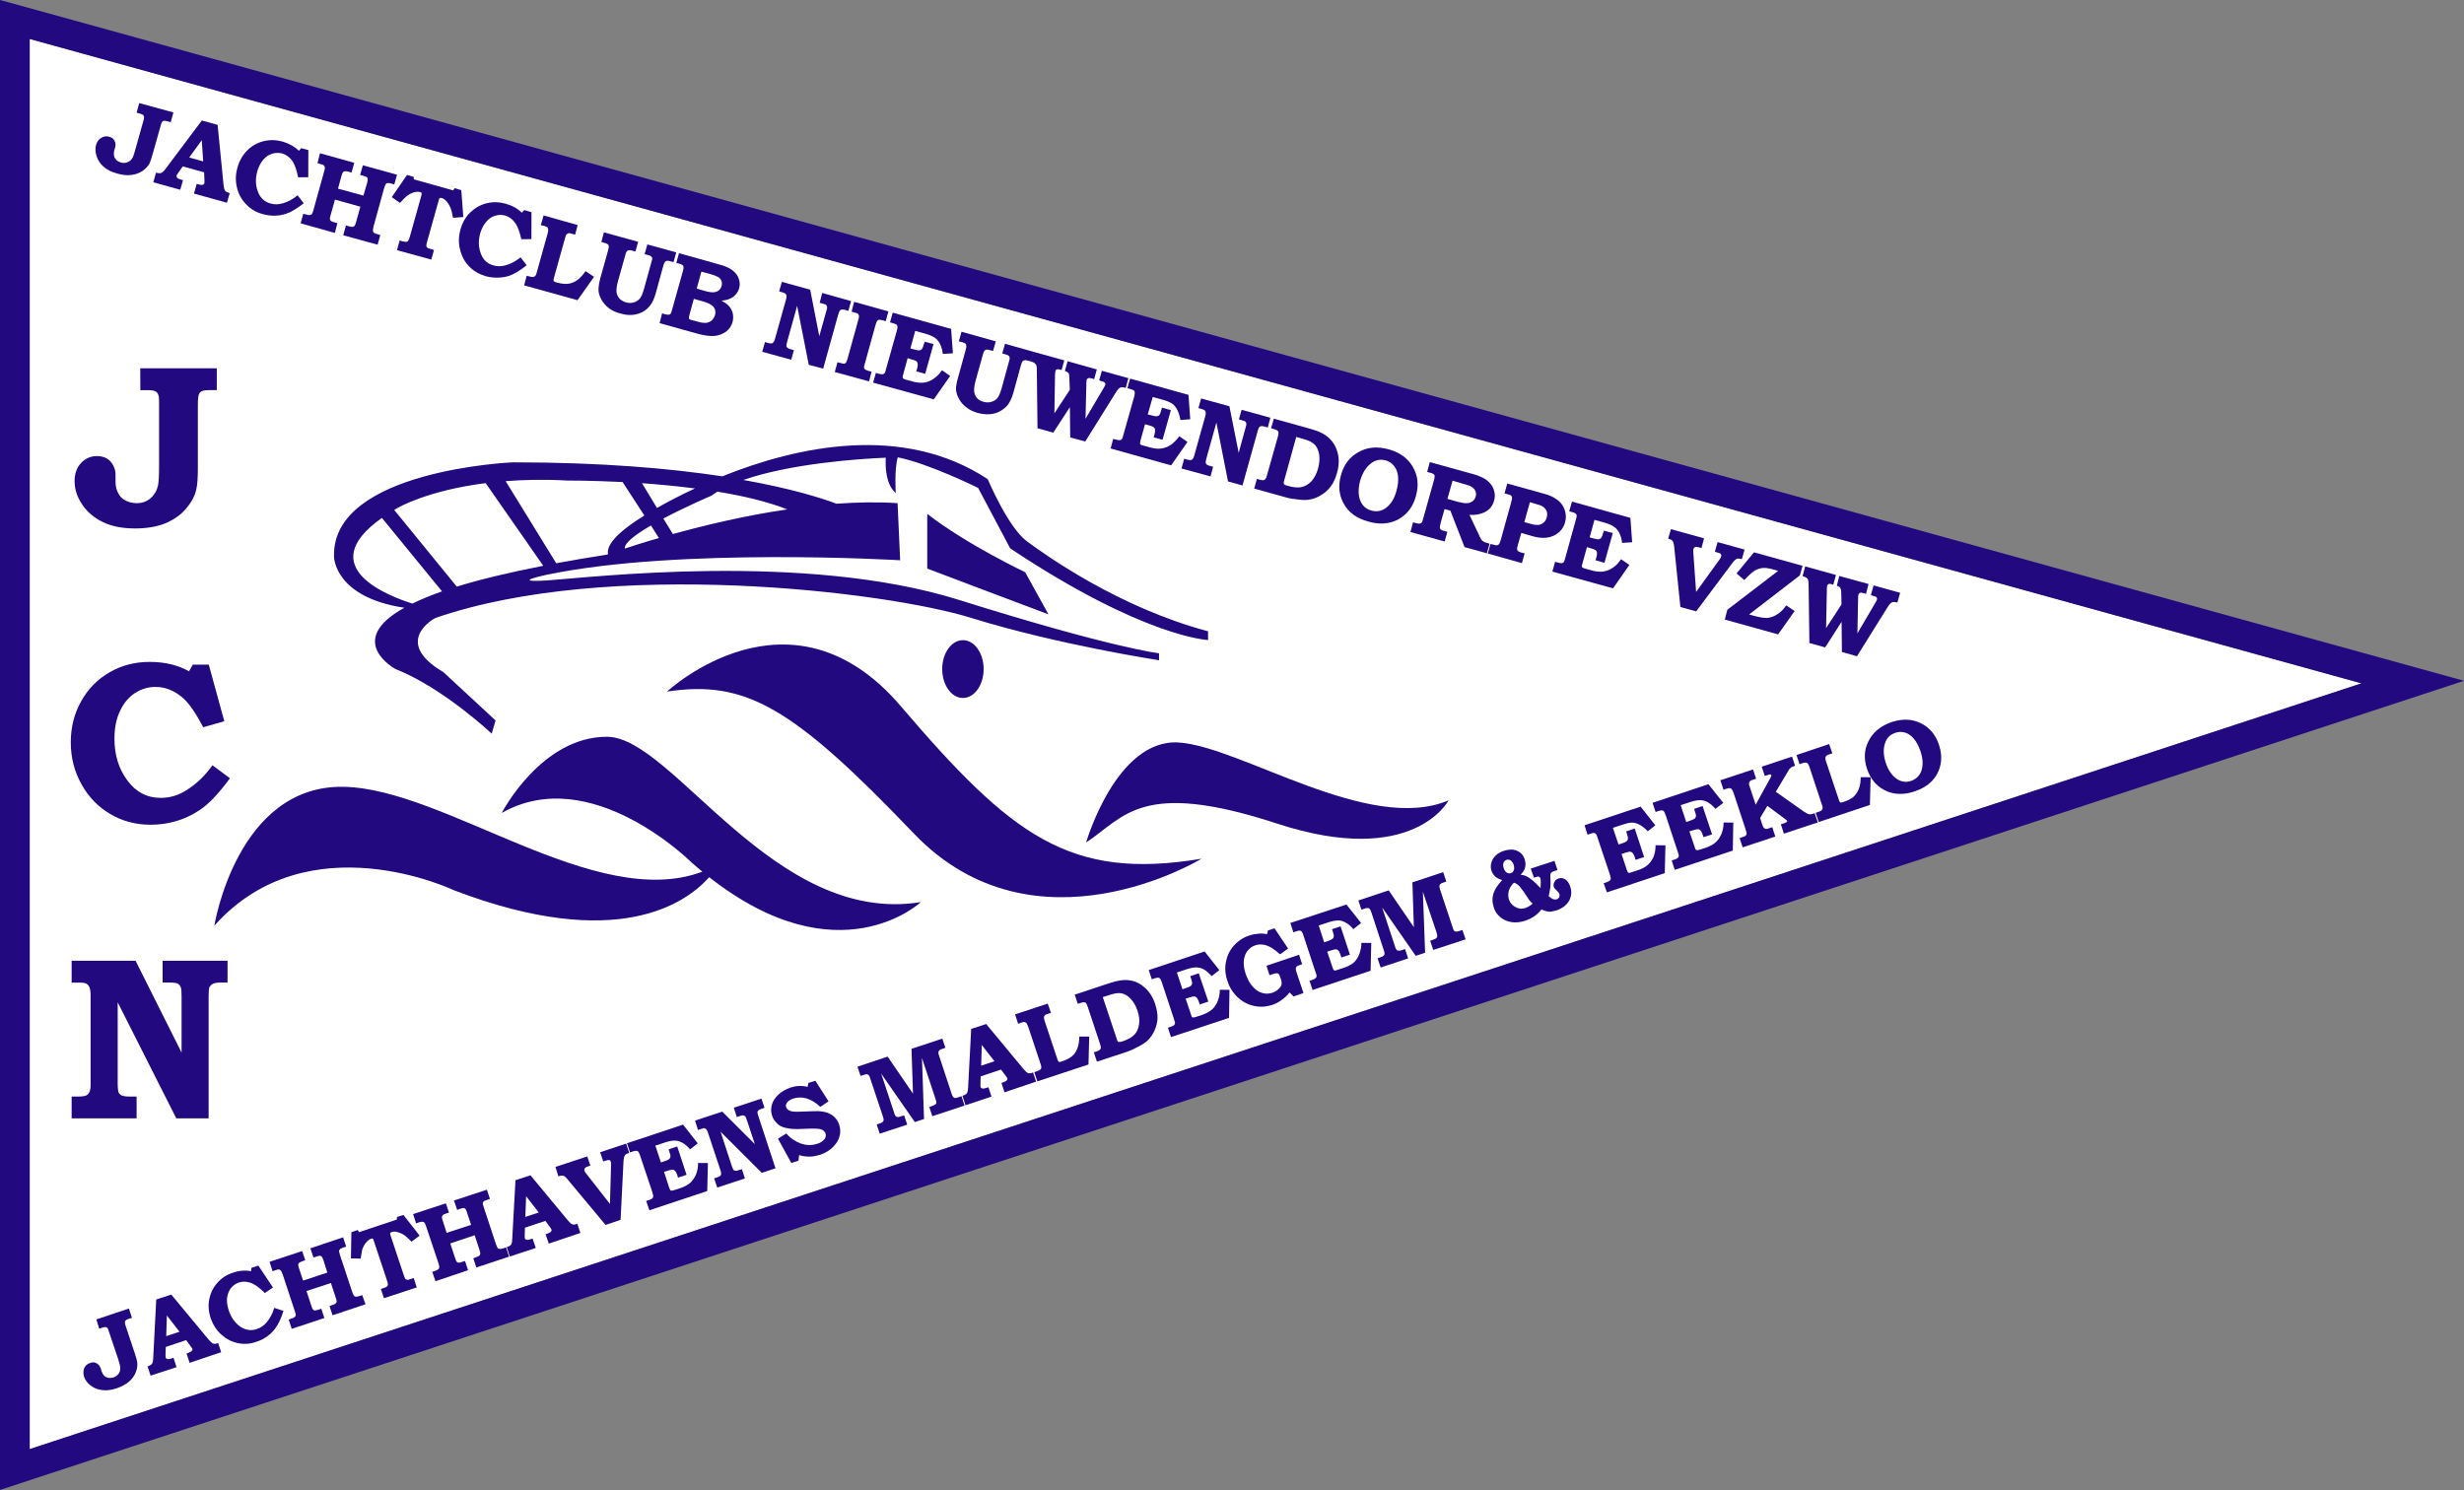 <?xml version="1.0" encoding="utf-8"?>
<!-- Generator: Adobe Illustrator 15.1.0, SVG Export Plug-In . SVG Version: 6.00 Build 0)  -->
<!DOCTYPE svg PUBLIC "-//W3C//DTD SVG 1.1//EN" "http://www.w3.org/Graphics/SVG/1.1/DTD/svg11.dtd">
<svg version="1.1" id="Layer_1" xmlns="http://www.w3.org/2000/svg" xmlns:xlink="http://www.w3.org/1999/xlink" x="0px" y="0px"
	 width="66.139px" height="40px" viewBox="572.072 579.918 66.139 40" enable-background="new 572.072 579.918 66.139 40"
	 xml:space="preserve">
<rect x="572.072" y="579.918" width="66.139" height="40" fill="#808080" stroke="none"/>
<g id="Layer_3">
	<path fill="#FFFFFF" d="M572.869,580.964l62.589,17.299l-62.589,20.558V580.964"/>
</g>
<g id="Layer_1_1_">
	<g>
		<path fill="#22097F" d="M588.376,599.698c-1.774-0.014-2.836,2.045-2.836,2.045c2.398-1.366,5.097,1.331,5.097,1.331
			c0.095,0.086,0.194,0.166,0.288,0.245c-2.86,1.077-6.9-2.228-9.624-2.278c-2.869-0.058-3.476,3.729-3.476,3.729
			c2.518-2.828,6.43-0.953,6.43-0.953c4.401,1.681,6.245,0.334,6.854-0.35c3.485,2.737,5.68,0.669,5.68,0.669
			C592.843,604.776,590.145,599.718,588.376,599.698z"/>
		<path fill="#22097F" d="M596.248,598.873c-2.968-3.475-6.271-0.389-6.271-0.389c2.108-0.318,3.371,0.408,6.625,3.811
			c3.258,3.402,7.72,0.677,7.72,0.677C600.775,603.562,599.217,602.348,596.248,598.873z"/>
		<path fill="#22097F" d="M603.703,599.851c-1.671-0.098-2.477,2.684-2.477,2.684c1.027-0.674,1.465-1.705,5.125-0.507
			c3.662,1.199,4.605-0.624,4.605-0.624C608.815,602.314,605.374,599.954,603.703,599.851z"/>
		<ellipse fill="#22097F" cx="597.919" cy="597.88" rx="0.556" ry="0.776"/>
		<path fill="#22097F" d="M596.961,595.182c0,0,2.526,0.959,3.253,1.229l-0.624-1.131c0,0-1.567-0.741-2.629-1.567V595.182
			L596.961,595.182z"/>
		<path fill="#22097F" d="M582.925,596.234L582.925,596.234c-1.621,0.9-0.235,1.646-0.235,1.646c1.282,0.507,2.58,1.734,2.58,1.734
			l0.104-0.354l-1.401-1.298c-1.4-0.825-0.221-1.451-0.221-1.451c4.625-1.604,12.08-0.726,14.404,0
			c2.33,0.721,5.027,1.132,5.027,1.132v-0.187c0,0-1.233-0.133-5.381-1.436c-4.147-1.297-9.952-0.59-11.027-0.521
			c-1.082,0.069-0.021-0.152-0.021-0.152c3.555-0.742,9.48-0.388,9.48-0.388l-0.069-1.533c-0.528-0.035-1.08-0.025-1.64,0.015
			c-0.405-0.153-1.212-0.408-2.5-0.638c1.277-0.442,3.112-0.569,3.823-0.597c-0.013,0.239-0.004,0.715,0.268,0.949
			c0,0-0.042-0.656,0.055-0.959c0.832,0.165,2.156,0.821,2.156,0.821l0.86,1.622c3.593,2.394,5.312,2.462,5.312,2.462v-0.235
			c-2.397-0.639-4.354-2.04-4.859-2.413c-0.507-0.368-1.055-1.671-1.055-1.671c-2.28-1.504-5.128-0.88-7.125-0.076
			c-1.385-0.21-3.228-0.376-5.615-0.376c0,0-4.875,0.201-4.807,2.53C581.038,594.863,581.037,595.948,582.925,596.234z
			 M588.844,594.645L588.844,594.645c-0.021-0.149,0.294-0.383,0.701-0.619l0.214,0.337
			C589.391,594.466,589.078,594.568,588.844,594.645z M591.329,593.117c0.686,0.112,1.345,0.267,1.873,0.476
			c-1.138,0.167-2.217,0.427-3.069,0.662l-0.255-0.417c0.62-0.327,1.286-0.611,1.286-0.611
			C591.219,593.189,591.274,593.153,591.329,593.117z M590.727,593.031c-0.397,0.183-0.745,0.367-1.02,0.524l-0.402-0.665
			C589.75,592.923,590.235,592.966,590.727,593.031z M587.295,592.819c0,0,0.619-0.004,1.489,0.04l0.583,0.897
			c-0.02,0.017-0.045,0.029-0.062,0.041c-0.876,0.55-0.945,0.861-0.91,0.999c-0.021,0.008-0.038,0.013-0.038,0.013
			c-0.487,0.076-0.94,0.152-1.355,0.23l-1.357-2.204C586.131,592.798,586.679,592.783,587.295,592.819z M582.759,593.546
			c0,0,0.787-0.461,2.349-0.658l1.546,2.219c-0.955,0.188-1.714,0.371-2.321,0.56l-1.68-2.06
			C582.688,593.588,582.721,593.565,582.759,593.546z M582.324,593.822l1.613,1.972c-0.312,0.11-0.577,0.22-0.794,0.328
			C582.564,595.941,580.427,595.161,582.324,593.822z"/>
	</g>
	<path fill="#22097F" d="M572.869,580.964l62.589,17.299l-62.589,20.558V580.964 M572.072,579.918v1.046v37.856v1.098l1.045-0.344
		l62.594-20.558l2.5-0.821l-2.536-0.701l-62.595-17.299L572.072,579.918L572.072,579.918z"/>
	<g>
		<path fill="#22097F" d="M574.658,615.34l0.874-0.294l0.082,0.252l-0.075,0.021c-0.049,0.019-0.081,0.032-0.092,0.044
			c-0.017,0.017-0.022,0.031-0.023,0.053c-0.002,0.018,0.007,0.058,0.029,0.121l0.239,0.718c0.037,0.113,0.061,0.197,0.065,0.255
			c0.007,0.08-0.006,0.165-0.044,0.256c-0.038,0.096-0.102,0.178-0.185,0.25c-0.082,0.067-0.192,0.128-0.325,0.173
			c-0.145,0.046-0.273,0.065-0.391,0.047c-0.117-0.014-0.221-0.055-0.307-0.122c-0.085-0.063-0.146-0.147-0.177-0.237
			c-0.024-0.082-0.022-0.159,0.004-0.229c0.032-0.071,0.088-0.116,0.156-0.138c0.048-0.018,0.088-0.021,0.119-0.016
			c0.037,0.011,0.07,0.026,0.102,0.055c0.03,0.025,0.049,0.059,0.065,0.098l0.024,0.083c0.019,0.052,0.042,0.092,0.078,0.128
			c0.028,0.023,0.064,0.043,0.108,0.049c0.043,0.007,0.088,0.003,0.139-0.011c0.06-0.023,0.105-0.059,0.138-0.107
			s0.043-0.109,0.037-0.175c-0.002-0.037-0.02-0.105-0.056-0.216l-0.251-0.746c-0.011-0.038-0.02-0.063-0.026-0.072
			c-0.017-0.021-0.031-0.031-0.054-0.035c-0.017-0.003-0.049,0.002-0.09,0.014l-0.085,0.03L574.658,615.34z"/>
		<path fill="#22097F" d="M576.266,614.804l0.403-0.132l1.003,1.209c0.052,0.062,0.093,0.099,0.122,0.106
			c0.03,0.014,0.074,0.009,0.132-0.015l0.083,0.247l-0.848,0.286l-0.082-0.252l0.049-0.016c0.047-0.02,0.078-0.034,0.092-0.055
			c0.018-0.017,0.021-0.032,0.017-0.054c-0.01-0.014-0.026-0.044-0.06-0.086l-0.109-0.147l-0.547,0.184l-0.006,0.203
			c-0.001,0.042,0.001,0.071,0.004,0.082c0.004,0.012,0.017,0.026,0.029,0.033c0.012,0.007,0.032,0.009,0.054,0.008
			c0.019-0.002,0.059-0.012,0.127-0.036l0.082,0.252l-0.697,0.227l-0.082-0.247c0.044-0.013,0.076-0.03,0.092-0.043
			c0.021-0.013,0.032-0.033,0.039-0.051c0.008-0.021,0.018-0.057,0.02-0.103L576.266,614.804z M576.534,615.789l0.356-0.119
			l-0.339-0.436L576.534,615.789z"/>
		<path fill="#22097F" d="M578.822,613.953l0.185-0.058l0.392,0.587l-0.219,0.149c-0.13-0.131-0.242-0.214-0.332-0.255
			c-0.126-0.055-0.252-0.062-0.361-0.028c-0.087,0.028-0.154,0.076-0.214,0.148c-0.055,0.071-0.091,0.157-0.106,0.264
			c-0.011,0.105,0.006,0.219,0.046,0.34c0.06,0.182,0.162,0.326,0.302,0.429c0.144,0.098,0.294,0.124,0.452,0.068
			c0.098-0.029,0.188-0.092,0.263-0.179c0.091-0.111,0.16-0.239,0.204-0.389l0.247,0.082c-0.071,0.222-0.149,0.384-0.232,0.485
			c-0.129,0.167-0.295,0.282-0.502,0.346c-0.167,0.06-0.333,0.068-0.496,0.032c-0.168-0.036-0.312-0.113-0.444-0.232
			c-0.129-0.119-0.221-0.267-0.281-0.438c-0.055-0.17-0.07-0.343-0.037-0.509c0.034-0.167,0.106-0.314,0.218-0.438
			c0.111-0.128,0.248-0.217,0.416-0.271c0.174-0.06,0.335-0.071,0.488-0.041L578.822,613.953z"/>
		<path fill="#22097F" d="M579.307,613.794l0.876-0.29l0.082,0.247l-0.081,0.028c-0.043,0.014-0.073,0.031-0.085,0.043
			c-0.012,0.013-0.022,0.032-0.023,0.049c-0.002,0.021,0.011,0.059,0.027,0.112l0.105,0.314l0.651-0.215l-0.107-0.339
			c-0.018-0.041-0.027-0.069-0.036-0.081c-0.018-0.021-0.031-0.03-0.054-0.031c-0.016-0.003-0.054,0.005-0.107,0.025l-0.069,0.021
			l-0.083-0.247l0.879-0.295l0.082,0.251l-0.074,0.021c-0.048,0.02-0.081,0.033-0.093,0.05c-0.013,0.012-0.023,0.025-0.025,0.047
			c-0.001,0.015,0.013,0.054,0.029,0.115l0.323,0.976c0.021,0.059,0.037,0.096,0.054,0.113c0.013,0.014,0.031,0.021,0.049,0.022
			c0.016,0.002,0.061-0.007,0.118-0.024l0.05-0.02l0.088,0.247l-0.884,0.295l-0.082-0.247l0.056-0.021
			c0.057-0.016,0.093-0.035,0.107-0.049c0.015-0.018,0.027-0.032,0.029-0.049c0.001-0.021-0.007-0.061-0.029-0.118l-0.125-0.382
			l-0.656,0.215l0.125,0.382c0.022,0.062,0.036,0.099,0.044,0.11c0.019,0.017,0.035,0.03,0.058,0.031
			c0.018,0.001,0.055-0.012,0.112-0.027l0.058-0.022l0.083,0.251l-0.876,0.29l-0.082-0.247l0.057-0.022
			c0.054-0.015,0.083-0.028,0.103-0.047c0.015-0.013,0.028-0.032,0.03-0.048c0.003-0.021-0.009-0.052-0.024-0.107l-0.323-0.978
			c-0.022-0.059-0.037-0.097-0.054-0.115c-0.013-0.015-0.026-0.022-0.047-0.031c-0.017-0.003-0.049,0.007-0.094,0.02l-0.08,0.028
			L579.307,613.794z"/>
		<path fill="#22097F" d="M581.504,612.998l0.169-0.059l0.038,0.058l1.014-0.339l0.002-0.069l0.175-0.054l0.433,0.555l-0.216,0.162
			c-0.087-0.086-0.149-0.139-0.18-0.165c-0.067-0.047-0.138-0.079-0.21-0.094c-0.052-0.016-0.1-0.016-0.143,0.003
			c-0.022,0.006-0.034,0.014-0.038,0.024c-0.008,0.017,0,0.037,0.01,0.073l0.345,1.037c0.018,0.059,0.035,0.096,0.043,0.113
			c0.009,0.013,0.019,0.021,0.035,0.025c0.013,0.01,0.026,0.011,0.048,0.008c0.017-0.008,0.069-0.02,0.148-0.048l0.082,0.252
			l-0.881,0.29l-0.082-0.247l0.057-0.021c0.056-0.018,0.093-0.031,0.105-0.047c0.017-0.012,0.024-0.031,0.026-0.05
			c0.002-0.023-0.006-0.063-0.027-0.12l-0.352-1.057c-0.008-0.031-0.017-0.047-0.025-0.057c-0.014-0.005-0.026-0.004-0.052,0.003
			c-0.044,0.018-0.088,0.052-0.131,0.103c-0.043,0.05-0.077,0.115-0.103,0.19c-0.008,0.031-0.02,0.11-0.042,0.239l-0.26-0.005
			L581.504,612.998z"/>
		<path fill="#22097F" d="M583.16,612.512l0.881-0.289l0.082,0.247l-0.081,0.028c-0.044,0.013-0.073,0.03-0.085,0.043
			c-0.017,0.018-0.022,0.032-0.024,0.048c-0.001,0.022,0.007,0.06,0.027,0.113l0.101,0.313l0.657-0.214l-0.113-0.339
			c-0.012-0.041-0.022-0.069-0.036-0.081c-0.012-0.016-0.025-0.03-0.048-0.032c-0.017-0.002-0.054,0.005-0.112,0.026l-0.065,0.025
			l-0.087-0.252l0.884-0.291l0.082,0.247l-0.074,0.026c-0.049,0.015-0.081,0.027-0.093,0.044c-0.018,0.013-0.024,0.031-0.025,0.047
			s0.008,0.055,0.029,0.116l0.322,0.976c0.022,0.058,0.037,0.096,0.05,0.113c0.018,0.014,0.031,0.021,0.053,0.021
			c0.017,0.007,0.057-0.006,0.119-0.023l0.05-0.021l0.082,0.252l-0.878,0.291l-0.082-0.247l0.056-0.022
			c0.052-0.016,0.088-0.035,0.107-0.048c0.015-0.013,0.022-0.033,0.023-0.049c0.007-0.021-0.006-0.061-0.023-0.118l-0.125-0.383
			l-0.656,0.22l0.125,0.377c0.022,0.063,0.035,0.1,0.044,0.111c0.019,0.021,0.035,0.029,0.058,0.03
			c0.018,0.001,0.055-0.007,0.107-0.027l0.062-0.018l0.082,0.247l-0.875,0.294l-0.087-0.251l0.062-0.018
			c0.049-0.02,0.083-0.033,0.104-0.052c0.014-0.014,0.022-0.027,0.024-0.049c0.002-0.016-0.005-0.051-0.02-0.106l-0.328-0.978
			c-0.018-0.059-0.037-0.098-0.05-0.116c-0.012-0.015-0.03-0.022-0.046-0.025c-0.021-0.003-0.049,0.002-0.099,0.015l-0.08,0.028
			L583.16,612.512z"/>
		<path fill="#22097F" d="M585.909,611.602l0.402-0.132l1.003,1.21c0.052,0.062,0.094,0.099,0.123,0.106
			c0.024,0.014,0.073,0.009,0.132-0.015l0.082,0.247l-0.848,0.286l-0.087-0.252l0.054-0.017c0.047-0.019,0.079-0.033,0.092-0.055
			c0.013-0.016,0.021-0.032,0.012-0.053c-0.005-0.014-0.021-0.044-0.054-0.087l-0.109-0.146l-0.548,0.183l-0.006,0.203
			c-0.001,0.043,0.001,0.072,0.004,0.083c0.004,0.012,0.012,0.025,0.029,0.033c0.012,0.007,0.033,0.009,0.054,0.007
			c0.02-0.001,0.06-0.011,0.123-0.035l0.087,0.252l-0.698,0.231l-0.082-0.252c0.044-0.014,0.077-0.031,0.093-0.043
			c0.016-0.013,0.032-0.033,0.039-0.051c0.007-0.022,0.012-0.057,0.014-0.103L585.909,611.602z M586.173,612.587l0.361-0.118
			l-0.34-0.436L586.173,612.587z"/>
		<path fill="#22097F" d="M586.981,611.246l0.855-0.282l0.083,0.247l-0.028,0.008c-0.053,0.021-0.088,0.032-0.1,0.041
			c-0.017,0.013-0.025,0.024-0.03,0.039c-0.005,0.02-0.006,0.034-0.001,0.052c0.005,0.016,0.029,0.05,0.067,0.099l0.618,0.789
			l0.029-1.029c0.001-0.05-0.001-0.085-0.006-0.104c-0.007-0.021-0.019-0.039-0.041-0.045c-0.018-0.004-0.054,0-0.109,0.021
			l-0.054,0.016l-0.082-0.247l0.697-0.231l0.082,0.247c-0.061,0.021-0.098,0.038-0.11,0.061c-0.025,0.031-0.038,0.087-0.043,0.172
			l-0.078,1.565l-0.403,0.138l-1.012-1.214c-0.041-0.052-0.071-0.078-0.092-0.093c-0.015-0.01-0.037-0.016-0.06-0.017
			c-0.026-0.001-0.061,0.005-0.102,0.018L586.981,611.246z"/>
		<path fill="#22097F" d="M588.902,610.61l1.505-0.5l0.394,0.502l-0.204,0.161c-0.071-0.08-0.144-0.142-0.216-0.181
			s-0.145-0.055-0.211-0.054c-0.07,0.003-0.148,0.017-0.233,0.046l-0.274,0.09l0.15,0.451l0.089-0.03
			c0.068-0.021,0.112-0.043,0.13-0.059c0.023-0.02,0.033-0.038,0.036-0.064s-0.005-0.069-0.027-0.13l-0.021-0.069l0.23-0.076
			l0.251,0.76l-0.23,0.076l-0.022-0.077c-0.021-0.052-0.037-0.088-0.06-0.105c-0.019-0.022-0.043-0.032-0.063-0.033
			c-0.026-0.002-0.074,0.009-0.149,0.035l-0.081,0.023l0.135,0.416c0.019,0.043,0.027,0.07,0.034,0.078
			c0.006,0.007,0.016,0.011,0.033,0.012c0.013,0.001,0.042-0.005,0.083-0.017l0.15-0.049c0.113-0.037,0.202-0.089,0.27-0.145
			c0.063-0.061,0.119-0.137,0.155-0.227c0.037-0.091,0.054-0.194,0.054-0.305l0.264,0.003l-0.018,0.751l-1.553,0.516l-0.087-0.252
			l0.05-0.013c0.058-0.022,0.096-0.038,0.116-0.052c0.016-0.019,0.024-0.036,0.025-0.062c0-0.013-0.009-0.051-0.026-0.112
			l-0.328-0.98c-0.016-0.052-0.034-0.086-0.045-0.098c-0.012-0.018-0.029-0.025-0.046-0.027c-0.021-0.003-0.048,0.003-0.099,0.016
			l-0.079,0.028L588.902,610.61z"/>
		<path fill="#22097F" d="M590.728,610.002l0.731-0.241l0.874,0.872l-0.211-0.64c-0.021-0.053-0.033-0.088-0.043-0.103
			c-0.019-0.016-0.033-0.024-0.053-0.027c-0.016-0.008-0.046,0.002-0.088,0.014l-0.087,0.03l-0.082-0.251l0.742-0.245l0.082,0.247
			l-0.082,0.028c-0.041,0.012-0.07,0.03-0.082,0.043c-0.018,0.019-0.024,0.033-0.025,0.049c-0.002,0.021,0.006,0.059,0.026,0.11
			l0.458,1.395l-0.368,0.121l-1.106-1.103l0.304,0.929c0.021,0.052,0.033,0.086,0.048,0.097c0.01,0.011,0.023,0.022,0.045,0.024
			c0.018,0.004,0.049-0.002,0.09-0.019l0.085-0.025l0.082,0.247l-0.744,0.246l-0.083-0.247l0.077-0.027
			c0.043-0.013,0.072-0.023,0.084-0.04c0.017-0.011,0.023-0.031,0.026-0.049c0.003-0.023-0.001-0.048-0.012-0.085l-0.343-1.034
			c-0.012-0.04-0.028-0.064-0.042-0.083c-0.018-0.014-0.031-0.021-0.047-0.029c-0.02-0.003-0.047,0-0.077,0.015l-0.099,0.033
			L590.728,610.002z"/>
		<path fill="#22097F" d="M593.958,608.932l0.354,0.552l-0.221,0.149c-0.126-0.117-0.251-0.193-0.373-0.228
			c-0.128-0.034-0.246-0.031-0.36,0.007c-0.07,0.025-0.126,0.061-0.159,0.104c-0.028,0.044-0.043,0.084-0.026,0.122
			c0.012,0.042,0.045,0.075,0.095,0.096c0.048,0.025,0.128,0.033,0.24,0.029l0.38-0.013c0.209-0.013,0.369,0.017,0.481,0.082
			c0.112,0.062,0.188,0.158,0.229,0.28c0.05,0.156,0.034,0.309-0.054,0.458c-0.101,0.163-0.254,0.28-0.458,0.35
			c-0.094,0.027-0.188,0.048-0.275,0.049c-0.086,0.002-0.187-0.01-0.289-0.04l-0.017,0.149l-0.192,0.061l-0.358-0.651l0.224-0.141
			c0.101,0.122,0.232,0.21,0.384,0.268c0.147,0.054,0.296,0.057,0.441,0.011c0.066-0.02,0.115-0.047,0.153-0.078
			c0.037-0.031,0.059-0.061,0.073-0.098c0.011-0.037,0.012-0.071,0.002-0.104c-0.02-0.05-0.059-0.086-0.118-0.109
			c-0.065-0.018-0.168-0.023-0.303-0.019l-0.328,0.011c-0.053,0.001-0.124-0.002-0.212-0.011c-0.089-0.014-0.161-0.028-0.214-0.055
			c-0.058-0.021-0.107-0.061-0.153-0.115c-0.052-0.05-0.083-0.106-0.106-0.175c-0.033-0.099-0.035-0.192-0.008-0.293
			c0.023-0.095,0.084-0.185,0.172-0.274c0.093-0.084,0.198-0.145,0.331-0.192c0.155-0.05,0.31-0.056,0.457-0.017l0.022-0.107
			L593.958,608.932z"/>
		<path fill="#22097F" d="M595.088,608.555l0.81-0.271l0.681,0.995l-0.04-1.204l0.827-0.275l0.082,0.248l-0.088,0.03
			c-0.047,0.015-0.078,0.037-0.093,0.065c-0.011,0.022-0.008,0.063,0.014,0.122l0.336,1.021c0.018,0.045,0.028,0.073,0.036,0.082
			c0.017,0.013,0.029,0.02,0.043,0.026c0.025,0.004,0.053,0.001,0.085-0.013l0.1-0.035l0.082,0.252l-0.865,0.286l-0.082-0.247
			l0.068-0.024c0.049-0.015,0.081-0.032,0.094-0.044c0.018-0.012,0.025-0.03,0.028-0.047c0.002-0.021-0.003-0.049-0.021-0.096
			l-0.365-1.105l0.055,1.638l-0.247,0.082l-0.903-1.301l0.362,1.094c0.007,0.022,0.021,0.043,0.033,0.052
			c0.012,0.01,0.031,0.02,0.048,0.021c0.021,0.002,0.052-0.003,0.083-0.019l0.091-0.025l0.082,0.247l-0.738,0.243l-0.082-0.247
			l0.073-0.025c0.045-0.014,0.076-0.031,0.088-0.043c0.013-0.012,0.025-0.032,0.026-0.05c0.003-0.022-0.008-0.057-0.022-0.104
			l-0.337-1.01c-0.013-0.045-0.024-0.076-0.039-0.086c-0.012-0.015-0.026-0.027-0.047-0.031c-0.017-0.003-0.044,0.001-0.079,0.016
			l-0.096,0.028L595.088,608.555z"/>
		<path fill="#22097F" d="M598.141,607.541l0.402-0.132l1.003,1.21c0.053,0.061,0.093,0.098,0.123,0.11
			c0.03,0.009,0.073,0.004,0.132-0.02l0.082,0.247l-0.848,0.286l-0.082-0.252l0.05-0.016c0.046-0.019,0.078-0.033,0.091-0.05
			c0.018-0.021,0.021-0.038,0.017-0.059c-0.01-0.014-0.025-0.044-0.059-0.086l-0.11-0.147l-0.547,0.184l-0.006,0.203
			c-0.001,0.042,0.001,0.071,0.004,0.082c0.004,0.012,0.017,0.026,0.028,0.033c0.013,0.007,0.033,0.01,0.055,0.008
			c0.019-0.001,0.06-0.012,0.127-0.036l0.082,0.252l-0.697,0.231l-0.082-0.252c0.044-0.013,0.076-0.03,0.092-0.043
			c0.021-0.013,0.032-0.033,0.04-0.05c0.007-0.022,0.017-0.057,0.019-0.104L598.141,607.541z M598.409,608.527l0.356-0.119
			l-0.34-0.435L598.409,608.527z"/>
		<path fill="#22097F" d="M599.319,607.15l0.876-0.289l0.087,0.247l-0.077,0.027c-0.047,0.012-0.07,0.021-0.078,0.034
			c-0.021,0.013-0.03,0.029-0.032,0.052c-0.004,0.019,0.001,0.049,0.012,0.088l0.343,1.032c0.012,0.041,0.021,0.062,0.032,0.069
			c0.006,0.013,0.015,0.017,0.027,0.018c0.017,0.002,0.037-0.003,0.073-0.018c0.115-0.038,0.201-0.083,0.264-0.135
			s0.108-0.122,0.143-0.207c0.036-0.089,0.052-0.192,0.054-0.323l0.266,0.002l-0.02,0.749l-1.373,0.453l-0.082-0.247l0.085-0.03
			c0.036-0.01,0.062-0.026,0.075-0.04c0.019-0.014,0.025-0.033,0.028-0.05c0.003-0.021-0.002-0.047-0.014-0.086l-0.34-1.023
			c-0.018-0.043-0.03-0.068-0.043-0.088c-0.018-0.015-0.031-0.022-0.047-0.031c-0.021-0.003-0.049,0.001-0.085,0.016l-0.093,0.032
			L599.319,607.15z"/>
		<path fill="#22097F" d="M600.92,606.621l0.943-0.313c0.217-0.072,0.396-0.097,0.545-0.069c0.15,0.022,0.282,0.092,0.401,0.201
			s0.214,0.253,0.272,0.44c0.043,0.133,0.064,0.255,0.061,0.37s-0.031,0.223-0.079,0.331s-0.11,0.195-0.184,0.268
			c-0.054,0.051-0.137,0.109-0.251,0.167c-0.113,0.062-0.21,0.104-0.278,0.129l-0.834,0.275l-0.083-0.252l0.065-0.018
			c0.051-0.021,0.084-0.034,0.097-0.052c0.017-0.012,0.023-0.028,0.026-0.055c0.002-0.017-0.006-0.054-0.026-0.111l-0.325-0.982
			c-0.021-0.053-0.034-0.088-0.045-0.104c-0.016-0.012-0.03-0.019-0.053-0.021c-0.017-0.002-0.054,0.004-0.106,0.021l-0.064,0.022
			L600.92,606.621z M601.673,606.686l0.375,1.123c0.011,0.038,0.02,0.062,0.03,0.069c0.01,0.009,0.021,0.014,0.039,0.014
			c0.014,0.001,0.047-0.007,0.097-0.021c0.143-0.051,0.242-0.106,0.309-0.178c0.067-0.07,0.107-0.16,0.123-0.273
			c0.02-0.113,0.003-0.235-0.04-0.366c-0.043-0.133-0.106-0.236-0.185-0.322c-0.078-0.081-0.157-0.129-0.238-0.145
			c-0.081-0.02-0.182-0.004-0.312,0.037L601.673,606.686z"/>
		<path fill="#22097F" d="M602.906,605.961l1.501-0.5l0.394,0.502l-0.205,0.16c-0.071-0.079-0.143-0.141-0.211-0.181
			c-0.072-0.039-0.144-0.055-0.215-0.053c-0.071,0.003-0.149,0.017-0.233,0.046l-0.275,0.09l0.15,0.451l0.089-0.031
			c0.069-0.02,0.112-0.042,0.135-0.058c0.018-0.021,0.028-0.039,0.036-0.064c0.003-0.026-0.009-0.07-0.027-0.13l-0.025-0.069
			l0.23-0.077l0.256,0.76l-0.23,0.077l-0.027-0.078c-0.015-0.051-0.037-0.088-0.055-0.105c-0.022-0.022-0.042-0.031-0.068-0.033
			c-0.026-0.001-0.074,0.009-0.148,0.035l-0.081,0.024l0.14,0.416c0.013,0.043,0.022,0.07,0.028,0.078
			c0.012,0.007,0.021,0.011,0.033,0.012c0.018,0.001,0.042-0.005,0.083-0.017l0.151-0.049c0.113-0.037,0.201-0.089,0.27-0.145
			c0.068-0.061,0.118-0.137,0.155-0.227c0.037-0.091,0.058-0.194,0.058-0.305l0.259,0.002l-0.012,0.752l-1.558,0.516l-0.082-0.252
			l0.044-0.014c0.062-0.021,0.101-0.037,0.117-0.051c0.015-0.019,0.028-0.036,0.029-0.062c0-0.012-0.008-0.049-0.03-0.111
			l-0.324-0.98c-0.021-0.051-0.033-0.086-0.045-0.099c-0.016-0.017-0.029-0.024-0.05-0.026c-0.017-0.003-0.049,0.003-0.094,0.016
			l-0.08,0.028L602.906,605.961z"/>
		<path fill="#22097F" d="M606.067,605.845l0.875-0.295l0.083,0.255l-0.062,0.019c-0.047,0.018-0.071,0.029-0.088,0.041
			c-0.012,0.017-0.019,0.031-0.021,0.053c-0.003,0.017,0.003,0.051,0.018,0.097l0.188,0.562l-0.266,0.092l-0.107-0.107
			c-0.064,0.08-0.136,0.148-0.214,0.202c-0.078,0.059-0.162,0.102-0.254,0.133c-0.168,0.053-0.331,0.062-0.491,0.025
			c-0.161-0.035-0.306-0.112-0.432-0.229c-0.125-0.117-0.221-0.262-0.277-0.441c-0.061-0.174-0.073-0.348-0.04-0.512
			c0.032-0.164,0.1-0.312,0.214-0.437c0.113-0.126,0.254-0.22,0.416-0.271c0.079-0.028,0.16-0.042,0.245-0.048
			c0.084-0.01,0.161-0.001,0.229,0.012l0.023-0.099l0.177-0.057l0.364,0.542l-0.214,0.156c-0.123-0.105-0.215-0.175-0.28-0.202
			c-0.064-0.032-0.127-0.055-0.197-0.06c-0.07-0.006-0.136-0.001-0.191,0.021c-0.081,0.024-0.15,0.077-0.204,0.144
			c-0.058,0.072-0.092,0.158-0.102,0.265c-0.01,0.105,0.004,0.223,0.047,0.351c0.051,0.144,0.11,0.259,0.19,0.347
			s0.163,0.147,0.257,0.171c0.088,0.027,0.176,0.025,0.268-0.004c0.059-0.019,0.116-0.051,0.162-0.094
			c0.047-0.043,0.076-0.084,0.086-0.122c0.009-0.037,0.006-0.082-0.01-0.138l-0.023-0.062c-0.014-0.05-0.029-0.074-0.038-0.087
			c-0.014-0.013-0.033-0.021-0.049-0.022c-0.021-0.002-0.05,0.004-0.1,0.018l-0.1,0.034L606.067,605.845z"/>
		<path fill="#22097F" d="M606.708,604.696l1.505-0.495l0.394,0.496l-0.209,0.166c-0.066-0.084-0.139-0.142-0.211-0.181
			s-0.145-0.06-0.211-0.053c-0.071,0.003-0.149,0.016-0.233,0.046l-0.274,0.089l0.146,0.451l0.093-0.03
			c0.064-0.025,0.107-0.043,0.131-0.063c0.022-0.015,0.033-0.038,0.035-0.06c0.004-0.026-0.004-0.069-0.027-0.135l-0.02-0.064
			l0.229-0.076l0.251,0.76l-0.229,0.076l-0.028-0.078c-0.015-0.051-0.031-0.087-0.054-0.109c-0.019-0.018-0.043-0.032-0.069-0.033
			c-0.021-0.002-0.074,0.013-0.144,0.035l-0.086,0.028l0.14,0.416c0.013,0.043,0.027,0.065,0.034,0.078
			c0.006,0.007,0.016,0.011,0.033,0.012c0.012,0.001,0.041-0.005,0.082-0.021l0.151-0.049c0.113-0.037,0.201-0.084,0.27-0.14
			c0.063-0.061,0.118-0.137,0.15-0.227c0.037-0.096,0.058-0.194,0.058-0.305l0.265,0.003l-0.018,0.746l-1.558,0.516l-0.082-0.247
			l0.044-0.013c0.062-0.022,0.102-0.038,0.117-0.057c0.02-0.014,0.028-0.036,0.03-0.057c0-0.018-0.009-0.055-0.031-0.112
			l-0.324-0.98c-0.015-0.057-0.033-0.086-0.045-0.103c-0.011-0.013-0.029-0.021-0.045-0.022c-0.021-0.008-0.054,0.003-0.099,0.016
			l-0.08,0.028L606.708,604.696z"/>
		<path fill="#22097F" d="M608.534,604.092l0.814-0.271l0.675,0.989l-0.039-1.204l0.827-0.274l0.082,0.252l-0.088,0.031
			c-0.047,0.014-0.078,0.037-0.088,0.06c-0.016,0.028-0.008,0.069,0.009,0.123l0.341,1.025c0.013,0.044,0.023,0.068,0.036,0.081
			c0.012,0.013,0.024,0.021,0.043,0.022c0.021,0.003,0.049,0.001,0.08-0.009l0.099-0.034l0.088,0.252l-0.87,0.285l-0.082-0.246
			l0.068-0.025c0.049-0.014,0.081-0.031,0.094-0.043c0.018-0.017,0.025-0.031,0.028-0.048c0.002-0.021-0.003-0.053-0.015-0.096
			l-0.371-1.104l0.06,1.637l-0.252,0.083l-0.903-1.301l0.362,1.094c0.012,0.021,0.021,0.042,0.033,0.052
			c0.017,0.009,0.031,0.015,0.053,0.017c0.017,0.001,0.047-0.003,0.083-0.015l0.086-0.029l0.082,0.251l-0.738,0.244l-0.082-0.247
			l0.073-0.025c0.045-0.014,0.076-0.031,0.088-0.044c0.018-0.017,0.025-0.031,0.026-0.054c0.003-0.018-0.003-0.053-0.022-0.099
			l-0.331-1.01c-0.02-0.046-0.03-0.076-0.039-0.086c-0.018-0.02-0.032-0.028-0.048-0.031c-0.021-0.003-0.049,0.001-0.078,0.01
			l-0.102,0.034L608.534,604.092z"/>
		<path fill="#22097F" d="M613.161,603.237l0.636-0.208l0.082,0.245l-0.077,0.027c-0.043,0.013-0.073,0.026-0.091,0.043
			c-0.013,0.013-0.021,0.034-0.025,0.056c-0.002,0.012-0.001,0.067,0.005,0.158c0.003,0.062,0.001,0.126-0.007,0.203
			c-0.013,0.077-0.025,0.149-0.043,0.218c0.055,0.044,0.099,0.073,0.131,0.081c0.032,0.009,0.058,0.009,0.084,0.002
			c0.031-0.009,0.051-0.03,0.068-0.054c0.012-0.028,0.014-0.06,0.004-0.092c-0.009-0.027-0.036-0.062-0.076-0.097
			c-0.038-0.032-0.064-0.064-0.072-0.09c-0.013-0.048-0.009-0.091,0.017-0.135c0.02-0.044,0.057-0.075,0.104-0.09
			c0.064-0.022,0.123-0.017,0.185,0.021c0.057,0.037,0.105,0.103,0.133,0.192c0.049,0.138,0.034,0.263-0.028,0.382
			c-0.067,0.119-0.18,0.204-0.336,0.259c-0.078,0.022-0.147,0.037-0.204,0.036c-0.061-0.008-0.125-0.024-0.203-0.061
			c-0.108,0.143-0.253,0.241-0.438,0.304c-0.194,0.062-0.368,0.058-0.526-0.01c-0.158-0.071-0.266-0.188-0.317-0.35
			c-0.044-0.138-0.044-0.266-0.001-0.391c0.036-0.102,0.111-0.216,0.229-0.342c-0.073-0.021-0.136-0.048-0.183-0.089
			c-0.046-0.04-0.081-0.096-0.104-0.155c-0.036-0.108-0.021-0.216,0.036-0.32c0.061-0.1,0.155-0.174,0.293-0.219
			c0.135-0.045,0.254-0.046,0.356-0.003c0.098,0.043,0.167,0.117,0.202,0.219c0.03,0.092,0.032,0.173,0.008,0.25
			c-0.017,0.057-0.055,0.118-0.115,0.174c0.058,0.005,0.103,0.02,0.139,0.032c0.048,0.023,0.1,0.053,0.16,0.103
			c0.037,0.024,0.116,0.101,0.237,0.224c0.01-0.129,0.008-0.217-0.006-0.265c-0.004-0.017-0.016-0.026-0.026-0.033
			s-0.028-0.015-0.042-0.013c-0.01,0.006-0.044,0.015-0.104,0.031L613.161,603.237z M612.511,603.001
			c-0.039,0.012-0.067,0.04-0.08,0.08c-0.018,0.039-0.016,0.088,0.007,0.15c0.016,0.052,0.044,0.09,0.08,0.114
			c0.037,0.021,0.073,0.024,0.109,0.015c0.02-0.007,0.042-0.02,0.058-0.043c0.02-0.023,0.028-0.045,0.03-0.073
			c0.003-0.034-0.001-0.071-0.012-0.11c-0.022-0.058-0.052-0.098-0.088-0.121C612.579,602.995,612.548,602.991,612.511,603.001z
			 M612.709,603.615c-0.07,0.066-0.114,0.141-0.138,0.22c-0.02,0.078-0.019,0.154,0.003,0.228c0.032,0.098,0.093,0.163,0.178,0.207
			c0.085,0.049,0.172,0.056,0.266,0.024c0.066-0.025,0.133-0.064,0.194-0.117c-0.031-0.027-0.061-0.055-0.088-0.089l-0.146-0.221
			c-0.057-0.076-0.096-0.127-0.119-0.156c-0.028-0.03-0.054-0.048-0.071-0.06C612.764,603.635,612.741,603.624,612.709,603.615z"/>
		<path fill="#22097F" d="M614.605,602.073l1.505-0.5l0.395,0.502l-0.205,0.16c-0.071-0.079-0.144-0.136-0.216-0.175
			c-0.072-0.04-0.145-0.06-0.211-0.058c-0.071,0.002-0.149,0.021-0.233,0.05l-0.274,0.09l0.15,0.446l0.089-0.026
			c0.068-0.024,0.112-0.042,0.13-0.062c0.022-0.016,0.033-0.039,0.036-0.065c0.003-0.021-0.005-0.063-0.027-0.128l-0.021-0.07
			l0.229-0.076l0.252,0.765l-0.23,0.076l-0.022-0.078c-0.021-0.051-0.037-0.087-0.06-0.11c-0.019-0.017-0.043-0.031-0.069-0.033
			c-0.021-0.001-0.068,0.015-0.144,0.036l-0.081,0.028l0.136,0.411c0.018,0.048,0.026,0.07,0.033,0.078
			c0.007,0.012,0.016,0.016,0.033,0.017c0.013,0.001,0.042-0.005,0.082-0.021l0.152-0.049c0.113-0.037,0.201-0.084,0.269-0.145
			c0.063-0.056,0.118-0.131,0.156-0.222c0.036-0.096,0.053-0.194,0.052-0.305l0.265,0.003l-0.018,0.746l-1.553,0.516l-0.087-0.246
			l0.049-0.014c0.058-0.022,0.097-0.038,0.117-0.057c0.016-0.014,0.024-0.036,0.025-0.057c0-0.018-0.009-0.055-0.026-0.112
			l-0.328-0.98c-0.016-0.057-0.034-0.091-0.045-0.103c-0.012-0.013-0.03-0.02-0.046-0.027c-0.021-0.003-0.048,0.008-0.099,0.021
			l-0.079,0.028L614.605,602.073z"/>
		<path fill="#22097F" d="M616.43,601.471l1.5-0.5l0.398,0.501l-0.209,0.161c-0.071-0.079-0.139-0.142-0.211-0.181
			s-0.145-0.055-0.216-0.053c-0.066,0.003-0.145,0.016-0.233,0.046l-0.274,0.089l0.149,0.452l0.089-0.031
			c0.069-0.021,0.113-0.043,0.136-0.059c0.018-0.02,0.033-0.038,0.036-0.064s-0.005-0.069-0.028-0.13l-0.02-0.069l0.226-0.076
			l0.255,0.76l-0.229,0.076l-0.027-0.077c-0.016-0.052-0.037-0.088-0.055-0.105c-0.023-0.022-0.043-0.032-0.069-0.033
			c-0.021-0.002-0.074,0.009-0.148,0.035l-0.081,0.023l0.14,0.416c0.013,0.043,0.022,0.07,0.034,0.078
			c0.007,0.007,0.016,0.011,0.033,0.012c0.013,0.001,0.042-0.004,0.082-0.017l0.152-0.049c0.108-0.037,0.201-0.089,0.264-0.145
			c0.068-0.061,0.118-0.136,0.156-0.227c0.036-0.091,0.058-0.194,0.057-0.305l0.26,0.003l-0.013,0.751l-1.558,0.517l-0.082-0.253
			l0.044-0.013c0.062-0.018,0.102-0.038,0.117-0.052c0.021-0.018,0.029-0.036,0.03-0.062c0-0.013-0.009-0.05-0.031-0.112
			l-0.323-0.98c-0.021-0.051-0.034-0.085-0.045-0.098c-0.017-0.018-0.03-0.025-0.046-0.027c-0.021-0.003-0.053,0.003-0.099,0.016
			l-0.079,0.028L616.43,601.471z"/>
		<path fill="#22097F" d="M618.251,600.865l0.877-0.29l0.082,0.247l-0.056,0.021c-0.06,0.017-0.093,0.029-0.103,0.043
			c-0.016,0.015-0.029,0.035-0.032,0.053c-0.003,0.022,0.003,0.057,0.021,0.104l0.158,0.478l0.389-0.706
			c0.015-0.032,0.028-0.051,0.031-0.063c0.002-0.009,0.002-0.016,0-0.021c-0.003-0.016-0.015-0.021-0.025-0.024
			c-0.011-0.002-0.038,0.003-0.078,0.02l-0.073,0.021l-0.082-0.247l0.814-0.271l0.082,0.247l-0.028,0.008
			c-0.038,0.016-0.06,0.025-0.076,0.033c-0.012,0.013-0.025,0.025-0.045,0.042c-0.015,0.022-0.037,0.054-0.058,0.094l-0.311,0.52
			l0.75,0.53c0.066,0.045,0.11,0.066,0.132,0.07c0.033,0.011,0.075,0.006,0.13-0.015l0.031-0.01l0.087,0.247l-0.912,0.303
			l-0.082-0.252l0.036-0.011c0.068-0.02,0.107-0.038,0.118-0.048s0.019-0.023,0.017-0.031c-0.008-0.009-0.026-0.031-0.066-0.058
			l-0.467-0.347l-0.194,0.325l0.058,0.183c0.018,0.044,0.03,0.074,0.048,0.087c0.012,0.013,0.026,0.025,0.047,0.026
			c0.017,0.002,0.05-0.004,0.098-0.023l0.074-0.026l0.082,0.252l-0.876,0.29l-0.082-0.247l0.062-0.024
			c0.055-0.015,0.088-0.028,0.101-0.045c0.014-0.013,0.025-0.032,0.026-0.051c0.002-0.02-0.01-0.057-0.026-0.11l-0.324-0.982
			c-0.021-0.051-0.034-0.086-0.051-0.104c-0.013-0.014-0.027-0.021-0.05-0.025c-0.018-0.007-0.052,0.003-0.096,0.016l-0.074,0.026
			L618.251,600.865z"/>
		<path fill="#22097F" d="M620.294,600.188l0.876-0.295l0.087,0.252l-0.077,0.022c-0.047,0.017-0.07,0.026-0.078,0.034
			c-0.021,0.019-0.03,0.034-0.033,0.057c-0.003,0.019,0.002,0.05,0.013,0.088l0.343,1.027c0.012,0.041,0.021,0.067,0.031,0.074
			c0.007,0.008,0.016,0.017,0.027,0.018c0.018,0.002,0.038-0.008,0.073-0.018c0.116-0.038,0.202-0.083,0.265-0.135
			c0.062-0.057,0.108-0.122,0.144-0.212c0.035-0.084,0.051-0.191,0.053-0.318l0.266,0.002l-0.02,0.744l-1.373,0.458l-0.082-0.247
			l0.085-0.03c0.035-0.01,0.062-0.026,0.075-0.04c0.018-0.019,0.025-0.033,0.027-0.055c0.003-0.017-0.002-0.047-0.018-0.086
			l-0.336-1.019c-0.017-0.043-0.029-0.073-0.042-0.088c-0.018-0.02-0.031-0.027-0.053-0.03c-0.016-0.003-0.043,0-0.079,0.01
			l-0.093,0.032L620.294,600.188z"/>
		<path fill="#22097F" d="M622.85,599.302c0.289-0.093,0.546-0.084,0.78,0.031s0.4,0.309,0.489,0.582
			c0.059,0.184,0.075,0.358,0.041,0.524c-0.034,0.173-0.11,0.315-0.227,0.443c-0.117,0.123-0.276,0.217-0.477,0.285
			c-0.267,0.087-0.508,0.086-0.728-0.003c-0.26-0.109-0.442-0.31-0.542-0.607c-0.09-0.273-0.077-0.525,0.05-0.76
			C622.358,599.565,622.563,599.401,622.85,599.302z M622.952,599.59c-0.139,0.044-0.229,0.13-0.274,0.258
			c-0.062,0.162-0.053,0.347,0.012,0.55c0.069,0.207,0.172,0.349,0.304,0.436c0.115,0.075,0.239,0.093,0.376,0.049
			c0.133-0.049,0.223-0.135,0.273-0.262c0.053-0.153,0.048-0.328-0.021-0.535c-0.047-0.14-0.109-0.253-0.178-0.336
			c-0.074-0.088-0.153-0.141-0.243-0.167C623.116,599.561,623.033,599.561,622.952,599.59z"/>
	</g>
	<g>
		<path fill="#22097F" d="M575.837,589.806h2.054v0.585h-0.172c-0.117,0-0.195,0.009-0.231,0.03
			c-0.037,0.017-0.065,0.048-0.079,0.088c-0.015,0.04-0.026,0.135-0.026,0.275v1.696c0,0.261-0.013,0.454-0.042,0.575
			c-0.038,0.176-0.129,0.346-0.275,0.519c-0.142,0.167-0.329,0.298-0.558,0.394c-0.228,0.091-0.499,0.137-0.813,0.137
			c-0.334,0-0.625-0.056-0.862-0.171c-0.236-0.115-0.424-0.273-0.557-0.475c-0.138-0.206-0.202-0.412-0.202-0.624
			c0-0.196,0.056-0.361,0.171-0.485s0.259-0.188,0.428-0.188c0.104,0,0.19,0.022,0.263,0.062c0.067,0.039,0.128,0.102,0.171,0.181
			c0.043,0.08,0.066,0.164,0.066,0.253v0.196c0,0.112,0.023,0.22,0.079,0.317c0.038,0.075,0.099,0.139,0.19,0.184
			c0.087,0.046,0.184,0.071,0.296,0.071c0.147,0,0.27-0.042,0.373-0.131c0.099-0.084,0.167-0.197,0.2-0.334
			c0.018-0.08,0.031-0.246,0.031-0.503v-1.754c0-0.088-0.004-0.147-0.016-0.171c-0.015-0.054-0.043-0.091-0.083-0.108
			c-0.039-0.024-0.108-0.033-0.203-0.033h-0.201L575.837,589.806L575.837,589.806z"/>
		<path fill="#22097F" d="M577.246,597.761h0.43l0.417,1.519l-0.566,0.162c-0.189-0.36-0.363-0.618-0.527-0.771
			c-0.231-0.207-0.483-0.312-0.753-0.312c-0.195,0-0.375,0.053-0.549,0.163c-0.169,0.109-0.307,0.27-0.404,0.484
			c-0.103,0.21-0.15,0.457-0.15,0.745c0,0.434,0.114,0.805,0.345,1.117c0.229,0.313,0.526,0.47,0.9,0.47
			c0.236,0,0.464-0.064,0.68-0.202c0.272-0.166,0.508-0.393,0.705-0.674l0.47,0.349c-0.301,0.412-0.579,0.705-0.834,0.868
			c-0.39,0.255-0.822,0.38-1.3,0.38c-0.396,0-0.761-0.098-1.081-0.289c-0.32-0.187-0.579-0.454-0.771-0.799
			s-0.286-0.716-0.286-1.125c0-0.402,0.092-0.773,0.279-1.103c0.188-0.335,0.439-0.591,0.765-0.777
			c0.321-0.187,0.679-0.278,1.074-0.278c0.405,0,0.757,0.084,1.056,0.252L577.246,597.761z"/>
		<path fill="#22097F" d="M573.996,605.711h1.715l1.235,2.465v-1.505c0-0.128-0.006-0.213-0.019-0.241
			c-0.022-0.053-0.046-0.082-0.081-0.104c-0.035-0.017-0.104-0.03-0.199-0.03h-0.21v-0.585h1.743v0.585h-0.192
			c-0.099,0-0.164,0.015-0.205,0.034c-0.041,0.024-0.07,0.056-0.09,0.089c-0.014,0.038-0.021,0.126-0.021,0.252v3.27h-0.868
			l-1.573-3.115v2.179c0,0.125,0.012,0.204,0.024,0.239c0.014,0.035,0.042,0.059,0.081,0.081c0.039,0.018,0.108,0.031,0.202,0.031
			h0.201v0.585h-1.744v-0.585h0.178c0.103,0,0.173-0.013,0.21-0.027c0.037-0.02,0.063-0.046,0.088-0.088
			c0.02-0.042,0.033-0.107,0.033-0.191v-2.423c0-0.096-0.014-0.16-0.031-0.208c-0.021-0.043-0.046-0.07-0.08-0.092
			c-0.035-0.018-0.09-0.03-0.175-0.03h-0.223V605.711L573.996,605.711z"/>
	</g>
	<g>
		<path fill="#22097F" d="M575.809,582.685l0.918,0.252l-0.073,0.262l-0.077-0.023c-0.056-0.013-0.092-0.018-0.108-0.015
			c-0.016,0.003-0.034,0.013-0.045,0.031c-0.016,0.015-0.029,0.054-0.045,0.119l-0.212,0.752c-0.033,0.117-0.06,0.2-0.089,0.254
			c-0.038,0.068-0.103,0.136-0.188,0.195c-0.084,0.055-0.186,0.091-0.294,0.103c-0.113,0.017-0.243,0-0.38-0.039
			c-0.151-0.041-0.271-0.1-0.36-0.179c-0.095-0.081-0.155-0.178-0.19-0.285c-0.036-0.104-0.04-0.206-0.017-0.299
			c0.026-0.091,0.07-0.152,0.139-0.193c0.067-0.041,0.135-0.055,0.211-0.031c0.05,0.011,0.087,0.033,0.11,0.056
			c0.028,0.028,0.045,0.062,0.058,0.104c0.009,0.04,0.008,0.081-0.003,0.121l-0.025,0.087c-0.013,0.053-0.014,0.102-0.004,0.151
			c0.007,0.038,0.03,0.073,0.06,0.105c0.034,0.033,0.075,0.053,0.128,0.069c0.062,0.016,0.124,0.014,0.178-0.014
			c0.058-0.022,0.102-0.063,0.134-0.124c0.016-0.034,0.043-0.107,0.071-0.217l0.219-0.779c0.01-0.04,0.015-0.067,0.014-0.078
			c0-0.026-0.008-0.043-0.02-0.061c-0.019-0.013-0.044-0.029-0.086-0.04l-0.094-0.026L575.809,582.685z"/>
		<path fill="#22097F" d="M577.49,583.153l0.423,0.117l0.159,1.606c0.008,0.085,0.025,0.143,0.042,0.164
			c0.021,0.026,0.062,0.045,0.123,0.064l-0.073,0.257l-0.885-0.246l0.073-0.262l0.052,0.017c0.049,0.013,0.085,0.015,0.11,0.009
			c0.021-0.007,0.038-0.022,0.043-0.039c0.004-0.015,0.005-0.051,0.002-0.108l-0.008-0.188l-0.573-0.159l-0.122,0.173
			c-0.027,0.037-0.04,0.059-0.043,0.074c-0.003,0.013-0.002,0.025,0.004,0.043c0.007,0.013,0.02,0.024,0.043,0.04
			c0.013,0.007,0.054,0.019,0.124,0.04l-0.073,0.257l-0.724-0.201l0.072-0.257c0.046,0.011,0.082,0.016,0.103,0.014
			c0.026-0.001,0.044-0.008,0.065-0.023c0.017-0.011,0.042-0.033,0.072-0.072L577.49,583.153z M577.15,584.146l0.376,0.105
			l-0.038-0.569L577.15,584.146z"/>
		<path fill="#22097F" d="M580.157,583.895l0.192,0.052l-0.003,0.729l-0.271,0.002c-0.039-0.185-0.084-0.318-0.138-0.41
			c-0.076-0.12-0.177-0.197-0.297-0.231c-0.085-0.021-0.172-0.021-0.266,0.009c-0.088,0.024-0.167,0.082-0.239,0.162
			c-0.066,0.082-0.123,0.188-0.158,0.313c-0.052,0.193-0.048,0.371,0.017,0.541c0.061,0.166,0.175,0.274,0.34,0.319
			c0.106,0.031,0.217,0.029,0.33-0.005c0.14-0.041,0.275-0.112,0.396-0.216l0.165,0.216c-0.188,0.144-0.348,0.241-0.478,0.282
			c-0.204,0.065-0.415,0.067-0.626,0.006c-0.179-0.048-0.323-0.133-0.442-0.262c-0.125-0.124-0.205-0.275-0.247-0.449
			c-0.043-0.179-0.039-0.354,0.014-0.537c0.049-0.177,0.135-0.329,0.259-0.457c0.123-0.124,0.27-0.207,0.434-0.249
			c0.17-0.043,0.339-0.04,0.518,0.008c0.176,0.054,0.323,0.134,0.438,0.248L580.157,583.895z"/>
		<path fill="#22097F" d="M580.661,584.032l0.92,0.257l-0.073,0.262l-0.083-0.024c-0.046-0.012-0.079-0.016-0.102-0.011
			c-0.017,0.003-0.036,0.013-0.046,0.025c-0.011,0.02-0.028,0.056-0.043,0.112l-0.089,0.33l0.682,0.186l0.101-0.346
			c0.01-0.048,0.015-0.074,0.014-0.094c-0.001-0.021-0.008-0.041-0.021-0.053c-0.018-0.016-0.055-0.028-0.11-0.042l-0.072-0.022
			l0.073-0.257l0.917,0.253l-0.073,0.262l-0.077-0.024c-0.05-0.013-0.086-0.017-0.104-0.014c-0.021,0.003-0.035,0.012-0.045,0.024
			c-0.015,0.018-0.027,0.057-0.048,0.115l-0.281,1.018c-0.016,0.065-0.021,0.106-0.019,0.13c0.003,0.018,0.011,0.037,0.024,0.048
			c0.019,0.011,0.058,0.029,0.117,0.044l0.057,0.019l-0.073,0.257l-0.922-0.253l0.073-0.262l0.062,0.015
			c0.055,0.019,0.095,0.024,0.119,0.021c0.021-0.002,0.04-0.011,0.051-0.028c0.011-0.014,0.029-0.052,0.044-0.117l0.111-0.396
			l-0.682-0.19l-0.111,0.396c-0.02,0.065-0.027,0.104-0.026,0.119c0.003,0.026,0.012,0.043,0.03,0.059
			c0.016,0.011,0.053,0.023,0.112,0.043l0.06,0.015l-0.067,0.262l-0.921-0.258l0.073-0.256l0.06,0.015
			c0.056,0.018,0.094,0.022,0.114,0.02c0.025-0.003,0.041-0.016,0.057-0.027c0.011-0.013,0.022-0.047,0.04-0.105l0.283-1.02
			c0.021-0.061,0.027-0.104,0.025-0.127s-0.014-0.039-0.026-0.051c-0.012-0.017-0.043-0.028-0.089-0.039l-0.083-0.025
			L580.661,584.032z"/>
		<path fill="#22097F" d="M582.997,584.615l0.18,0.053l0.002,0.065l1.058,0.296l0.04-0.059l0.177,0.053l0.054,0.721l-0.275,0.021
			c-0.026-0.129-0.044-0.21-0.062-0.25c-0.03-0.079-0.07-0.143-0.121-0.2c-0.038-0.042-0.08-0.07-0.125-0.082
			c-0.023-0.005-0.038-0.004-0.048,0.003c-0.015,0.008-0.023,0.031-0.032,0.069l-0.303,1.082c-0.015,0.06-0.028,0.101-0.028,0.121
			c0,0.015,0.004,0.028,0.016,0.044c0.008,0.011,0.019,0.02,0.04,0.032c0.016,0.007,0.064,0.021,0.151,0.046l-0.073,0.257
			l-0.92-0.253l0.072-0.262l0.055,0.019c0.063,0.015,0.104,0.021,0.125,0.02c0.017-0.003,0.037-0.012,0.049-0.031
			c0.013-0.015,0.031-0.054,0.046-0.116l0.309-1.104c0.008-0.032,0.009-0.051,0.005-0.06c-0.005-0.014-0.017-0.021-0.042-0.026
			c-0.046-0.012-0.105-0.009-0.169,0.008c-0.068,0.021-0.136,0.058-0.195,0.106c-0.026,0.019-0.082,0.08-0.176,0.177l-0.219-0.155
			L582.997,584.615z"/>
		<path fill="#22097F" d="M586.147,585.557l0.191,0.057l-0.002,0.724l-0.271,0.002c-0.039-0.18-0.09-0.318-0.143-0.405
			c-0.077-0.12-0.173-0.197-0.297-0.231c-0.086-0.026-0.173-0.02-0.261,0.004c-0.093,0.029-0.173,0.082-0.239,0.163
			c-0.071,0.081-0.128,0.188-0.164,0.312c-0.052,0.193-0.047,0.376,0.018,0.541c0.061,0.172,0.175,0.275,0.344,0.32
			c0.102,0.03,0.212,0.028,0.326-0.005c0.145-0.041,0.274-0.113,0.396-0.212l0.164,0.211c-0.183,0.148-0.342,0.241-0.478,0.287
			c-0.203,0.061-0.41,0.062-0.625,0.007c-0.175-0.054-0.324-0.139-0.443-0.263s-0.2-0.275-0.242-0.454
			c-0.047-0.174-0.039-0.354,0.01-0.531c0.049-0.182,0.135-0.335,0.258-0.458c0.129-0.123,0.27-0.207,0.439-0.249
			c0.165-0.043,0.334-0.04,0.513,0.008c0.176,0.049,0.323,0.13,0.437,0.243L586.147,585.557z"/>
		<path fill="#22097F" d="M586.663,585.702l0.915,0.258l-0.068,0.257l-0.08-0.02c-0.049-0.016-0.073-0.021-0.09-0.02
			c-0.021,0.003-0.043,0.016-0.056,0.029c-0.019,0.015-0.029,0.043-0.039,0.083l-0.301,1.076c-0.011,0.043-0.016,0.066-0.014,0.081
			c0.001,0.01,0.006,0.019,0.016,0.026c0.015,0.013,0.035,0.021,0.071,0.03c0.12,0.034,0.223,0.044,0.305,0.034
			c0.081-0.009,0.161-0.042,0.239-0.094c0.078-0.056,0.155-0.137,0.23-0.245l0.226,0.153l-0.444,0.627l-1.432-0.398l0.068-0.257
			l0.093,0.021c0.037,0.009,0.062,0.017,0.086,0.008c0.024-0.004,0.039-0.013,0.051-0.025c0.017-0.018,0.027-0.041,0.037-0.082
			l0.298-1.067c0.011-0.044,0.016-0.079,0.013-0.098c-0.003-0.024-0.01-0.04-0.021-0.057c-0.016-0.012-0.038-0.021-0.075-0.036
			l-0.102-0.024L586.663,585.702z"/>
		<path fill="#22097F" d="M588.281,586.156l0.92,0.253l-0.073,0.262l-0.088-0.026c-0.041-0.011-0.073-0.014-0.096-0.009
			c-0.018,0.004-0.037,0.014-0.049,0.032c-0.012,0.015-0.029,0.051-0.042,0.11l-0.191,0.682c-0.036,0.126-0.048,0.228-0.041,0.299
			c0.008,0.065,0.034,0.127,0.077,0.173c0.042,0.046,0.103,0.081,0.177,0.104c0.069,0.019,0.142,0.019,0.21,0.001
			c0.069-0.022,0.121-0.057,0.161-0.104c0.04-0.047,0.078-0.134,0.114-0.265l0.208-0.753c0.012-0.032,0.014-0.053,0.011-0.071
			c-0.011-0.019-0.02-0.038-0.034-0.048c-0.015-0.009-0.041-0.023-0.096-0.036l-0.074-0.018l0.073-0.262l0.776,0.213l-0.073,0.262
			l-0.058-0.015c-0.062-0.02-0.101-0.024-0.115-0.022c-0.026,0.004-0.044,0.02-0.062,0.035c-0.009,0.01-0.021,0.047-0.042,0.109
			l-0.204,0.741c-0.038,0.134-0.088,0.244-0.155,0.325c-0.088,0.111-0.203,0.186-0.345,0.222c-0.136,0.037-0.288,0.032-0.452-0.018
			c-0.116-0.028-0.217-0.078-0.298-0.137c-0.081-0.062-0.149-0.137-0.197-0.221c-0.049-0.084-0.079-0.167-0.085-0.248
			c-0.006-0.08,0.009-0.193,0.048-0.339l0.202-0.723c0.021-0.068,0.027-0.111,0.025-0.135c-0.001-0.019-0.008-0.039-0.024-0.051
			c-0.012-0.012-0.044-0.028-0.089-0.039l-0.086-0.025L588.281,586.156z"/>
		<path fill="#22097F" d="M590.225,586.977l0.073-0.262l1.065,0.299c0.168,0.044,0.29,0.097,0.372,0.163
			c0.082,0.061,0.137,0.136,0.168,0.226c0.031,0.084,0.034,0.168,0.009,0.253c-0.016,0.063-0.046,0.116-0.089,0.164
			c-0.041,0.052-0.092,0.091-0.155,0.115c-0.06,0.031-0.135,0.045-0.229,0.055c0.082,0.046,0.145,0.088,0.184,0.128
			c0.055,0.055,0.093,0.123,0.116,0.202c0.018,0.079,0.017,0.159-0.003,0.242c-0.03,0.102-0.083,0.185-0.166,0.253
			c-0.087,0.064-0.188,0.104-0.309,0.121c-0.121,0.012-0.292-0.009-0.501-0.069l-0.983-0.274l0.067-0.262l0.075,0.022
			c0.053,0.013,0.088,0.017,0.105,0.014c0.022-0.003,0.036-0.011,0.046-0.023c0.015-0.017,0.026-0.051,0.04-0.104l0.294-1.048
			c0.014-0.055,0.02-0.091,0.017-0.11c-0.003-0.016-0.01-0.029-0.023-0.046c-0.018-0.013-0.051-0.029-0.099-0.042L590.225,586.977z
			 M590.696,587.941l-0.113,0.41c-0.014,0.055-0.02,0.09-0.019,0.1c0.001,0.017,0.005,0.026,0.013,0.033
			c0.008,0.012,0.036,0.021,0.082,0.032l0.139,0.037c0.08,0.025,0.149,0.034,0.203,0.034c0.055,0,0.11-0.021,0.159-0.053
			c0.049-0.037,0.083-0.092,0.104-0.153c0.014-0.06,0.014-0.108,0-0.153c-0.019-0.045-0.045-0.09-0.096-0.12
			c-0.045-0.034-0.122-0.067-0.229-0.099L590.696,587.941z M590.773,587.665l0.204,0.06c0.109,0.031,0.19,0.043,0.25,0.039
			c0.055-0.003,0.1-0.021,0.137-0.048c0.036-0.03,0.062-0.068,0.074-0.115c0.018-0.053,0.017-0.098-0.001-0.139
			c-0.014-0.042-0.043-0.077-0.085-0.106c-0.043-0.024-0.124-0.056-0.243-0.09l-0.21-0.056L590.773,587.665z"/>
		<path fill="#22097F" d="M593.059,587.485l0.76,0.21l0.244,1.249l0.188-0.67c0.02-0.06,0.025-0.098,0.023-0.111
			c-0.003-0.025-0.015-0.042-0.025-0.054c-0.012-0.016-0.041-0.026-0.085-0.037l-0.09-0.026l0.068-0.263l0.775,0.218l-0.073,0.262
			l-0.085-0.025c-0.042-0.011-0.075-0.014-0.094-0.009c-0.023,0.004-0.037,0.013-0.048,0.025c-0.016,0.019-0.027,0.055-0.046,0.109
			l-0.403,1.452l-0.387-0.104l-0.312-1.582l-0.27,0.97c-0.014,0.054-0.02,0.09-0.018,0.11c0.003,0.015,0.01,0.033,0.028,0.045
			c0.013,0.013,0.043,0.028,0.085,0.039l0.088,0.026l-0.072,0.257l-0.778-0.214l0.073-0.261l0.08,0.024
			c0.044,0.011,0.076,0.015,0.098,0.013c0.017-0.003,0.036-0.012,0.049-0.031c0.014-0.014,0.029-0.042,0.039-0.08l0.301-1.074
			c0.011-0.041,0.014-0.073,0.011-0.098c-0.003-0.02-0.011-0.039-0.026-0.05c-0.012-0.012-0.037-0.026-0.073-0.035l-0.098-0.029
			L593.059,587.485z"/>
		<path fill="#22097F" d="M594.999,588.021l0.92,0.258l-0.073,0.262l-0.083-0.025c-0.047-0.012-0.081-0.016-0.102-0.013
			c-0.016,0.004-0.029,0.013-0.046,0.032c-0.011,0.014-0.022,0.049-0.04,0.1l-0.288,1.041c-0.019,0.055-0.024,0.092-0.022,0.112
			c0.001,0.016,0.009,0.029,0.024,0.044c0.015,0.014,0.043,0.025,0.08,0.039l0.098,0.024l-0.068,0.262l-0.92-0.252l0.073-0.262
			l0.075,0.018c0.051,0.019,0.087,0.023,0.108,0.021c0.016-0.003,0.029-0.011,0.045-0.028c0.011-0.013,0.022-0.046,0.039-0.094
			l0.289-1.045c0.019-0.056,0.024-0.095,0.022-0.118c-0.003-0.023-0.016-0.038-0.028-0.052c-0.01-0.014-0.041-0.024-0.088-0.036
			l-0.083-0.025L594.999,588.021z"/>
		<path fill="#22097F" d="M596.034,588.312l1.568,0.435l0.048,0.655l-0.27,0.018c-0.013-0.109-0.04-0.2-0.079-0.274
			c-0.039-0.076-0.088-0.13-0.146-0.168c-0.063-0.038-0.139-0.07-0.227-0.097l-0.29-0.079l-0.129,0.469l0.093,0.027
			c0.071,0.022,0.125,0.029,0.149,0.025c0.028-0.002,0.053-0.018,0.067-0.034c0.015-0.021,0.035-0.063,0.051-0.125l0.022-0.072
			l0.239,0.062l-0.224,0.8l-0.238-0.068l0.024-0.081c0.014-0.053,0.018-0.095,0.013-0.125c-0.006-0.03-0.017-0.049-0.039-0.067
			c-0.018-0.014-0.07-0.034-0.147-0.053l-0.084-0.026l-0.119,0.433c-0.012,0.045-0.017,0.075-0.015,0.084
			c0.002,0.015,0.008,0.024,0.018,0.031c0.015,0.008,0.038,0.022,0.081,0.033l0.158,0.042c0.116,0.034,0.223,0.043,0.312,0.033
			c0.094-0.01,0.18-0.045,0.263-0.104c0.084-0.056,0.158-0.132,0.224-0.229l0.219,0.154l-0.439,0.629l-1.628-0.449l0.073-0.262
			l0.051,0.017c0.06,0.016,0.103,0.021,0.129,0.02c0.021-0.003,0.043-0.013,0.057-0.035c0.012-0.011,0.022-0.049,0.038-0.113
			l0.288-1.022c0.014-0.054,0.02-0.092,0.017-0.113c-0.003-0.017-0.01-0.036-0.021-0.047c-0.017-0.012-0.049-0.028-0.096-0.04
			l-0.083-0.024L596.034,588.312z"/>
		<path fill="#22097F" d="M597.881,588.824l0.92,0.258l-0.073,0.257l-0.088-0.022c-0.046-0.015-0.073-0.018-0.096-0.013
			c-0.018,0.004-0.037,0.019-0.049,0.032c-0.012,0.019-0.029,0.051-0.043,0.11l-0.19,0.682c-0.036,0.131-0.048,0.228-0.041,0.298
			c0.007,0.071,0.034,0.127,0.076,0.179c0.042,0.046,0.099,0.081,0.173,0.099c0.074,0.022,0.146,0.023,0.215,0.001
			c0.063-0.018,0.121-0.053,0.161-0.1c0.04-0.053,0.078-0.139,0.113-0.265l0.208-0.758c0.008-0.027,0.01-0.054,0.006-0.066
			c-0.005-0.023-0.015-0.038-0.033-0.054c-0.01-0.008-0.042-0.019-0.092-0.035l-0.073-0.018l0.073-0.262l0.776,0.218l-0.073,0.257
			l-0.062-0.015c-0.058-0.015-0.096-0.025-0.11-0.018c-0.026,0.004-0.049,0.015-0.062,0.029c-0.01,0.016-0.026,0.052-0.042,0.11
			l-0.204,0.74c-0.038,0.14-0.093,0.245-0.155,0.331c-0.094,0.105-0.208,0.18-0.345,0.217c-0.142,0.037-0.293,0.032-0.457-0.013
			c-0.116-0.033-0.212-0.078-0.293-0.142c-0.082-0.059-0.149-0.132-0.197-0.216c-0.054-0.09-0.079-0.173-0.09-0.253
			c-0.006-0.081,0.013-0.193,0.053-0.334l0.201-0.728c0.017-0.068,0.028-0.111,0.022-0.13c-0.002-0.023-0.009-0.039-0.021-0.056
			c-0.013-0.012-0.044-0.023-0.09-0.04l-0.09-0.021L597.881,588.824z"/>
		<path fill="#22097F" d="M599.814,589.363l0.826,0.23l-0.073,0.257c-0.051-0.013-0.086-0.019-0.103-0.02
			c-0.012,0-0.024,0.005-0.04,0.013c-0.012,0.009-0.019,0.024-0.022,0.038c-0.003,0.012-0.01,0.043-0.011,0.09l-0.017,1.044
			l0.414-0.631l-0.012-0.305c-0.001-0.006-0.001-0.017-0.001-0.037c0.001-0.047-0.007-0.084-0.022-0.11
			c-0.021-0.022-0.054-0.043-0.097-0.055l0.073-0.262l0.784,0.221l-0.072,0.262l-0.061-0.021c-0.045-0.011-0.077-0.014-0.097-0.008
			c-0.02,0.009-0.038,0.028-0.043,0.049c-0.005,0.02-0.007,0.057-0.008,0.11l-0.022,0.932l0.476-0.807
			c0.03-0.056,0.052-0.092,0.055-0.106c0.005-0.019,0.002-0.04-0.009-0.054c-0.017-0.015-0.042-0.031-0.091-0.042l-0.065-0.022
			l0.073-0.257l0.712,0.198l-0.072,0.262c-0.05-0.017-0.089-0.021-0.115-0.018s-0.047,0.018-0.069,0.033
			c-0.019,0.016-0.05,0.056-0.09,0.121l-0.812,1.302l-0.404-0.108l-0.009-0.813l-0.446,0.684l-0.423-0.118l-0.018-1.559
			c0-0.063-0.004-0.107-0.012-0.132c-0.012-0.024-0.025-0.041-0.048-0.056c-0.019-0.019-0.055-0.032-0.103-0.049L599.814,589.363z"
			/>
		<path fill="#22097F" d="M602.406,590.082l1.567,0.436l0.048,0.655l-0.264,0.021c-0.018-0.109-0.046-0.199-0.085-0.274
			c-0.038-0.075-0.087-0.134-0.146-0.172c-0.064-0.038-0.14-0.071-0.227-0.093l-0.285-0.079l-0.134,0.468l0.098,0.023
			c0.066,0.022,0.119,0.029,0.144,0.026c0.028-0.003,0.053-0.014,0.068-0.034c0.02-0.017,0.034-0.06,0.051-0.126l0.022-0.072
			l0.238,0.068l-0.223,0.794l-0.239-0.063l0.024-0.085c0.014-0.054,0.018-0.096,0.013-0.125c-0.005-0.031-0.017-0.05-0.039-0.063
			c-0.018-0.019-0.069-0.034-0.147-0.058l-0.083-0.021l-0.12,0.432c-0.011,0.045-0.016,0.075-0.015,0.084
			c0.001,0.01,0.007,0.02,0.018,0.031c0.015,0.009,0.039,0.018,0.081,0.028l0.157,0.043c0.118,0.033,0.224,0.047,0.312,0.033
			c0.094-0.011,0.18-0.045,0.264-0.101c0.083-0.061,0.157-0.137,0.223-0.229l0.219,0.154l-0.439,0.629l-1.623-0.454l0.068-0.257
			l0.051,0.012c0.061,0.015,0.104,0.026,0.129,0.023c0.025-0.008,0.043-0.018,0.057-0.035c0.012-0.015,0.023-0.053,0.038-0.112
			l0.289-1.023c0.014-0.059,0.019-0.096,0.016-0.112c-0.002-0.022-0.01-0.036-0.021-0.053c-0.017-0.011-0.048-0.022-0.095-0.039
			l-0.083-0.021L602.406,590.082z"/>
		<path fill="#22097F" d="M604.312,590.615l0.76,0.21l0.249,1.25l0.183-0.671c0.02-0.055,0.025-0.092,0.023-0.11
			c-0.003-0.021-0.01-0.043-0.025-0.054c-0.012-0.017-0.041-0.026-0.085-0.037l-0.09-0.027l0.073-0.257l0.771,0.213l-0.068,0.262
			l-0.09-0.025c-0.042-0.011-0.075-0.015-0.093-0.01c-0.023,0.004-0.038,0.014-0.049,0.031c-0.015,0.013-0.027,0.049-0.041,0.104
			l-0.407,1.457l-0.388-0.108l-0.312-1.582l-0.27,0.97c-0.014,0.059-0.02,0.096-0.018,0.11s0.01,0.033,0.028,0.046
			c0.013,0.017,0.042,0.028,0.085,0.038l0.088,0.026l-0.072,0.257l-0.778-0.213l0.073-0.262l0.08,0.024
			c0.044,0.011,0.076,0.015,0.098,0.013c0.017-0.003,0.036-0.012,0.049-0.03c0.014-0.015,0.029-0.043,0.039-0.081l0.301-1.074
			c0.011-0.041,0.014-0.073,0.011-0.098c-0.003-0.02-0.011-0.039-0.026-0.05c-0.012-0.011-0.037-0.026-0.073-0.035l-0.098-0.029
			L604.312,590.615z"/>
		<path fill="#22097F" d="M606.264,591.158l0.983,0.273c0.226,0.06,0.392,0.144,0.505,0.253c0.113,0.108,0.189,0.241,0.229,0.406
			c0.04,0.16,0.033,0.336-0.023,0.53c-0.038,0.139-0.09,0.254-0.161,0.348c-0.07,0.099-0.155,0.178-0.261,0.239
			c-0.1,0.064-0.204,0.105-0.309,0.121c-0.072,0.017-0.179,0.017-0.313-0.001c-0.128-0.013-0.234-0.028-0.305-0.051l-0.871-0.241
			l0.072-0.262l0.066,0.021c0.054,0.014,0.091,0.019,0.113,0.015c0.017-0.004,0.038-0.014,0.053-0.035
			c0.01-0.013,0.027-0.049,0.042-0.109l0.289-1.025c0.014-0.055,0.02-0.094,0.017-0.114c-0.003-0.017-0.011-0.036-0.029-0.048
			c-0.013-0.012-0.05-0.029-0.104-0.043l-0.066-0.021L606.264,591.158z M606.866,591.647l-0.324,1.171
			c-0.01,0.039-0.019,0.066-0.012,0.075c0.003,0.018,0.01,0.028,0.021,0.036s0.045,0.023,0.101,0.036
			c0.144,0.041,0.27,0.049,0.363,0.029c0.094-0.024,0.185-0.076,0.264-0.161c0.078-0.09,0.135-0.203,0.173-0.339
			c0.038-0.14,0.046-0.264,0.029-0.379c-0.022-0.115-0.062-0.201-0.119-0.26c-0.062-0.063-0.155-0.11-0.29-0.148L606.866,591.647z"
			/>
		<path fill="#22097F" d="M609.351,591.982c0.295,0.082,0.514,0.24,0.646,0.474c0.137,0.232,0.161,0.493,0.082,0.776
			c-0.051,0.191-0.139,0.35-0.264,0.473c-0.13,0.124-0.274,0.206-0.448,0.244c-0.169,0.039-0.36,0.031-0.568-0.03
			c-0.282-0.077-0.486-0.214-0.619-0.415c-0.161-0.242-0.2-0.522-0.115-0.826c0.079-0.29,0.237-0.496,0.476-0.625
			C608.777,591.918,609.047,591.899,609.351,591.982z M609.274,592.279c-0.145-0.039-0.271-0.016-0.387,0.067
			c-0.145,0.106-0.243,0.266-0.305,0.476c-0.057,0.216-0.055,0.395,0.007,0.547c0.059,0.133,0.154,0.217,0.296,0.256
			c0.139,0.039,0.27,0.015,0.384-0.067c0.132-0.096,0.231-0.251,0.288-0.466c0.041-0.15,0.053-0.279,0.041-0.394
			c-0.013-0.113-0.05-0.204-0.111-0.275C609.431,592.351,609.358,592.305,609.274,592.279z"/>
		<path fill="#22097F" d="M610.451,592.324l1.161,0.321c0.075,0.018,0.154,0.048,0.238,0.087c0.084,0.038,0.156,0.088,0.213,0.155
			c0.062,0.067,0.101,0.142,0.118,0.223c0.022,0.081,0.021,0.164-0.006,0.251c-0.04,0.145-0.123,0.243-0.248,0.306
			c-0.13,0.062-0.264,0.083-0.412,0.073l0.264,0.556l0.009,0.026c0.02,0.038,0.034,0.063,0.048,0.086
			c0.02,0.019,0.035,0.037,0.057,0.048c0.017,0.016,0.046,0.025,0.083,0.034l0.08,0.025l-0.073,0.257l-0.6-0.167l-0.38-0.978
			l-0.156-0.043l-0.105,0.372c-0.016,0.066-0.022,0.107-0.021,0.13c0.003,0.017,0.009,0.036,0.021,0.047
			c0.017,0.012,0.048,0.028,0.095,0.039l0.085,0.026l-0.072,0.257l-0.918-0.254l0.068-0.261l0.088,0.024
			c0.044,0.012,0.077,0.015,0.096,0.011c0.023-0.003,0.039-0.013,0.051-0.031c0.012-0.009,0.022-0.043,0.036-0.097l0.297-1.057
			c0.01-0.046,0.014-0.072,0.013-0.095c-0.002-0.017-0.009-0.034-0.021-0.043c-0.021-0.014-0.042-0.029-0.07-0.035l-0.039-0.009
			l-0.071-0.022L610.451,592.324z M611.062,592.822l-0.138,0.489l0.277,0.078c0.111,0.03,0.194,0.042,0.257,0.037
			c0.058-0.004,0.105-0.024,0.144-0.056c0.038-0.026,0.065-0.067,0.079-0.125c0.018-0.048,0.016-0.093-0.003-0.135
			c-0.014-0.043-0.044-0.079-0.086-0.11s-0.117-0.062-0.225-0.088L611.062,592.822z"/>
		<path fill="#22097F" d="M612.53,592.899l0.996,0.276c0.125,0.035,0.223,0.076,0.299,0.129c0.077,0.048,0.14,0.104,0.184,0.174
			c0.045,0.07,0.075,0.145,0.086,0.225c0.016,0.08,0.007,0.16-0.013,0.239c-0.044,0.161-0.146,0.278-0.3,0.354
			c-0.154,0.074-0.336,0.081-0.555,0.022l-0.32-0.093l-0.1,0.352c-0.011,0.044-0.015,0.073-0.013,0.085
			c0.003,0.022,0.011,0.036,0.028,0.053c0.013,0.011,0.041,0.021,0.08,0.036l0.095,0.022l-0.073,0.263l-0.915-0.258l0.072-0.257
			l0.062,0.015c0.059,0.02,0.097,0.024,0.114,0.021c0.022-0.003,0.037-0.016,0.049-0.028c0.016-0.014,0.028-0.049,0.047-0.106
			l0.286-1.031c0.014-0.061,0.024-0.099,0.018-0.116c-0.002-0.023-0.009-0.038-0.02-0.049c-0.013-0.017-0.042-0.027-0.086-0.038
			l-0.094-0.026L612.53,592.899z M613.138,593.399l-0.15,0.536l0.16,0.044c0.095,0.028,0.171,0.036,0.225,0.03
			c0.051-0.006,0.095-0.029,0.135-0.064c0.039-0.034,0.068-0.079,0.082-0.135c0.025-0.09,0.014-0.167-0.042-0.232
			c-0.039-0.055-0.108-0.094-0.203-0.117L613.138,593.399z"/>
		<path fill="#22097F" d="M614.267,593.384l1.568,0.437l0.048,0.654l-0.27,0.018c-0.013-0.11-0.04-0.2-0.079-0.274
			c-0.039-0.075-0.088-0.13-0.151-0.168c-0.059-0.038-0.134-0.07-0.227-0.097l-0.285-0.08l-0.129,0.469l0.093,0.028
			c0.071,0.017,0.119,0.029,0.148,0.025c0.029-0.008,0.049-0.018,0.068-0.034c0.015-0.021,0.035-0.063,0.051-0.131l0.022-0.066
			l0.239,0.063l-0.224,0.799l-0.239-0.068l0.021-0.081c0.019-0.054,0.022-0.1,0.018-0.125c-0.006-0.03-0.021-0.054-0.039-0.067
			c-0.022-0.014-0.07-0.035-0.147-0.054l-0.084-0.025l-0.12,0.433c-0.011,0.045-0.021,0.074-0.019,0.084
			c0.001,0.015,0.012,0.023,0.021,0.031c0.011,0.008,0.039,0.022,0.082,0.032l0.157,0.043c0.118,0.034,0.224,0.043,0.312,0.033
			c0.088-0.015,0.18-0.045,0.263-0.104c0.084-0.056,0.158-0.132,0.219-0.229l0.224,0.154l-0.439,0.629l-1.628-0.45l0.073-0.262
			l0.046,0.012c0.065,0.021,0.107,0.026,0.134,0.024c0.021-0.003,0.043-0.013,0.057-0.035c0.007-0.011,0.023-0.048,0.038-0.113
			l0.283-1.022c0.019-0.054,0.024-0.091,0.021-0.113c-0.003-0.017-0.01-0.035-0.026-0.047c-0.012-0.012-0.044-0.027-0.09-0.039
			l-0.083-0.025L614.267,593.384z"/>
		<path fill="#22097F" d="M616.923,594.124l0.889,0.246l-0.068,0.262l-0.03-0.012c-0.059-0.014-0.096-0.021-0.11-0.021
			s-0.034,0.005-0.047,0.015c-0.019,0.016-0.026,0.027-0.03,0.04c-0.005,0.021-0.005,0.062-0.001,0.124l0.073,1.031l0.622-0.86
			c0.031-0.043,0.047-0.074,0.051-0.095c0.006-0.022,0.003-0.045-0.009-0.06c-0.012-0.02-0.046-0.033-0.104-0.046l-0.056-0.02
			l0.072-0.257l0.725,0.201l-0.073,0.257c-0.058-0.015-0.1-0.019-0.125-0.012c-0.038,0.01-0.083,0.052-0.135,0.123l-0.967,1.291
			l-0.423-0.117l-0.166-1.614c-0.007-0.067-0.019-0.109-0.025-0.126c-0.007-0.022-0.02-0.037-0.042-0.056
			c-0.019-0.014-0.051-0.025-0.095-0.04L616.923,594.124z"/>
		<path fill="#22097F" d="M620.457,595.108l-0.072,0.256l-1.363,1.05l0.117,0.033c0.166,0.045,0.29,0.065,0.376,0.06
			c0.088-0.012,0.18-0.04,0.268-0.101c0.088-0.055,0.167-0.134,0.235-0.236l0.226,0.152l-0.444,0.627l-1.431-0.398l0.068-0.263
			l1.365-1.045l-0.156-0.043c-0.103-0.03-0.194-0.04-0.263-0.034c-0.072,0.011-0.14,0.03-0.203,0.066
			c-0.059,0.036-0.158,0.12-0.289,0.257l-0.206-0.175l0.467-0.568L620.457,595.108z"/>
		<path fill="#22097F" d="M620.527,595.124l0.826,0.23l-0.072,0.262c-0.052-0.019-0.086-0.025-0.099-0.025
			c-0.018,0-0.028,0.005-0.04,0.018c-0.016,0.009-0.023,0.02-0.026,0.038c-0.004,0.011-0.006,0.043-0.007,0.09l-0.021,1.044
			l0.414-0.636l-0.007-0.3c0-0.006-0.001-0.021-0.001-0.037c0.001-0.047-0.012-0.083-0.027-0.11
			c-0.021-0.027-0.048-0.043-0.091-0.054l0.067-0.263l0.785,0.216l-0.068,0.262l-0.065-0.016c-0.045-0.016-0.077-0.019-0.092-0.012
			c-0.024,0.014-0.037,0.028-0.048,0.053c-0.004,0.015-0.007,0.052-0.008,0.105l-0.018,0.932l0.471-0.802
			c0.036-0.061,0.052-0.097,0.055-0.106c0.005-0.023,0.002-0.04-0.009-0.054c-0.012-0.02-0.042-0.031-0.086-0.042l-0.07-0.022
			l0.073-0.261l0.712,0.198l-0.072,0.261c-0.05-0.012-0.088-0.017-0.115-0.013c-0.021,0.003-0.047,0.013-0.064,0.033
			c-0.023,0.015-0.055,0.055-0.095,0.121l-0.812,1.302l-0.404-0.114l-0.009-0.812l-0.44,0.688l-0.424-0.117l-0.021-1.559
			c-0.001-0.069-0.005-0.113-0.012-0.133c-0.008-0.024-0.025-0.041-0.044-0.06c-0.023-0.015-0.059-0.032-0.106-0.045
			L620.527,595.124z"/>
	</g>
</g>
</svg>
